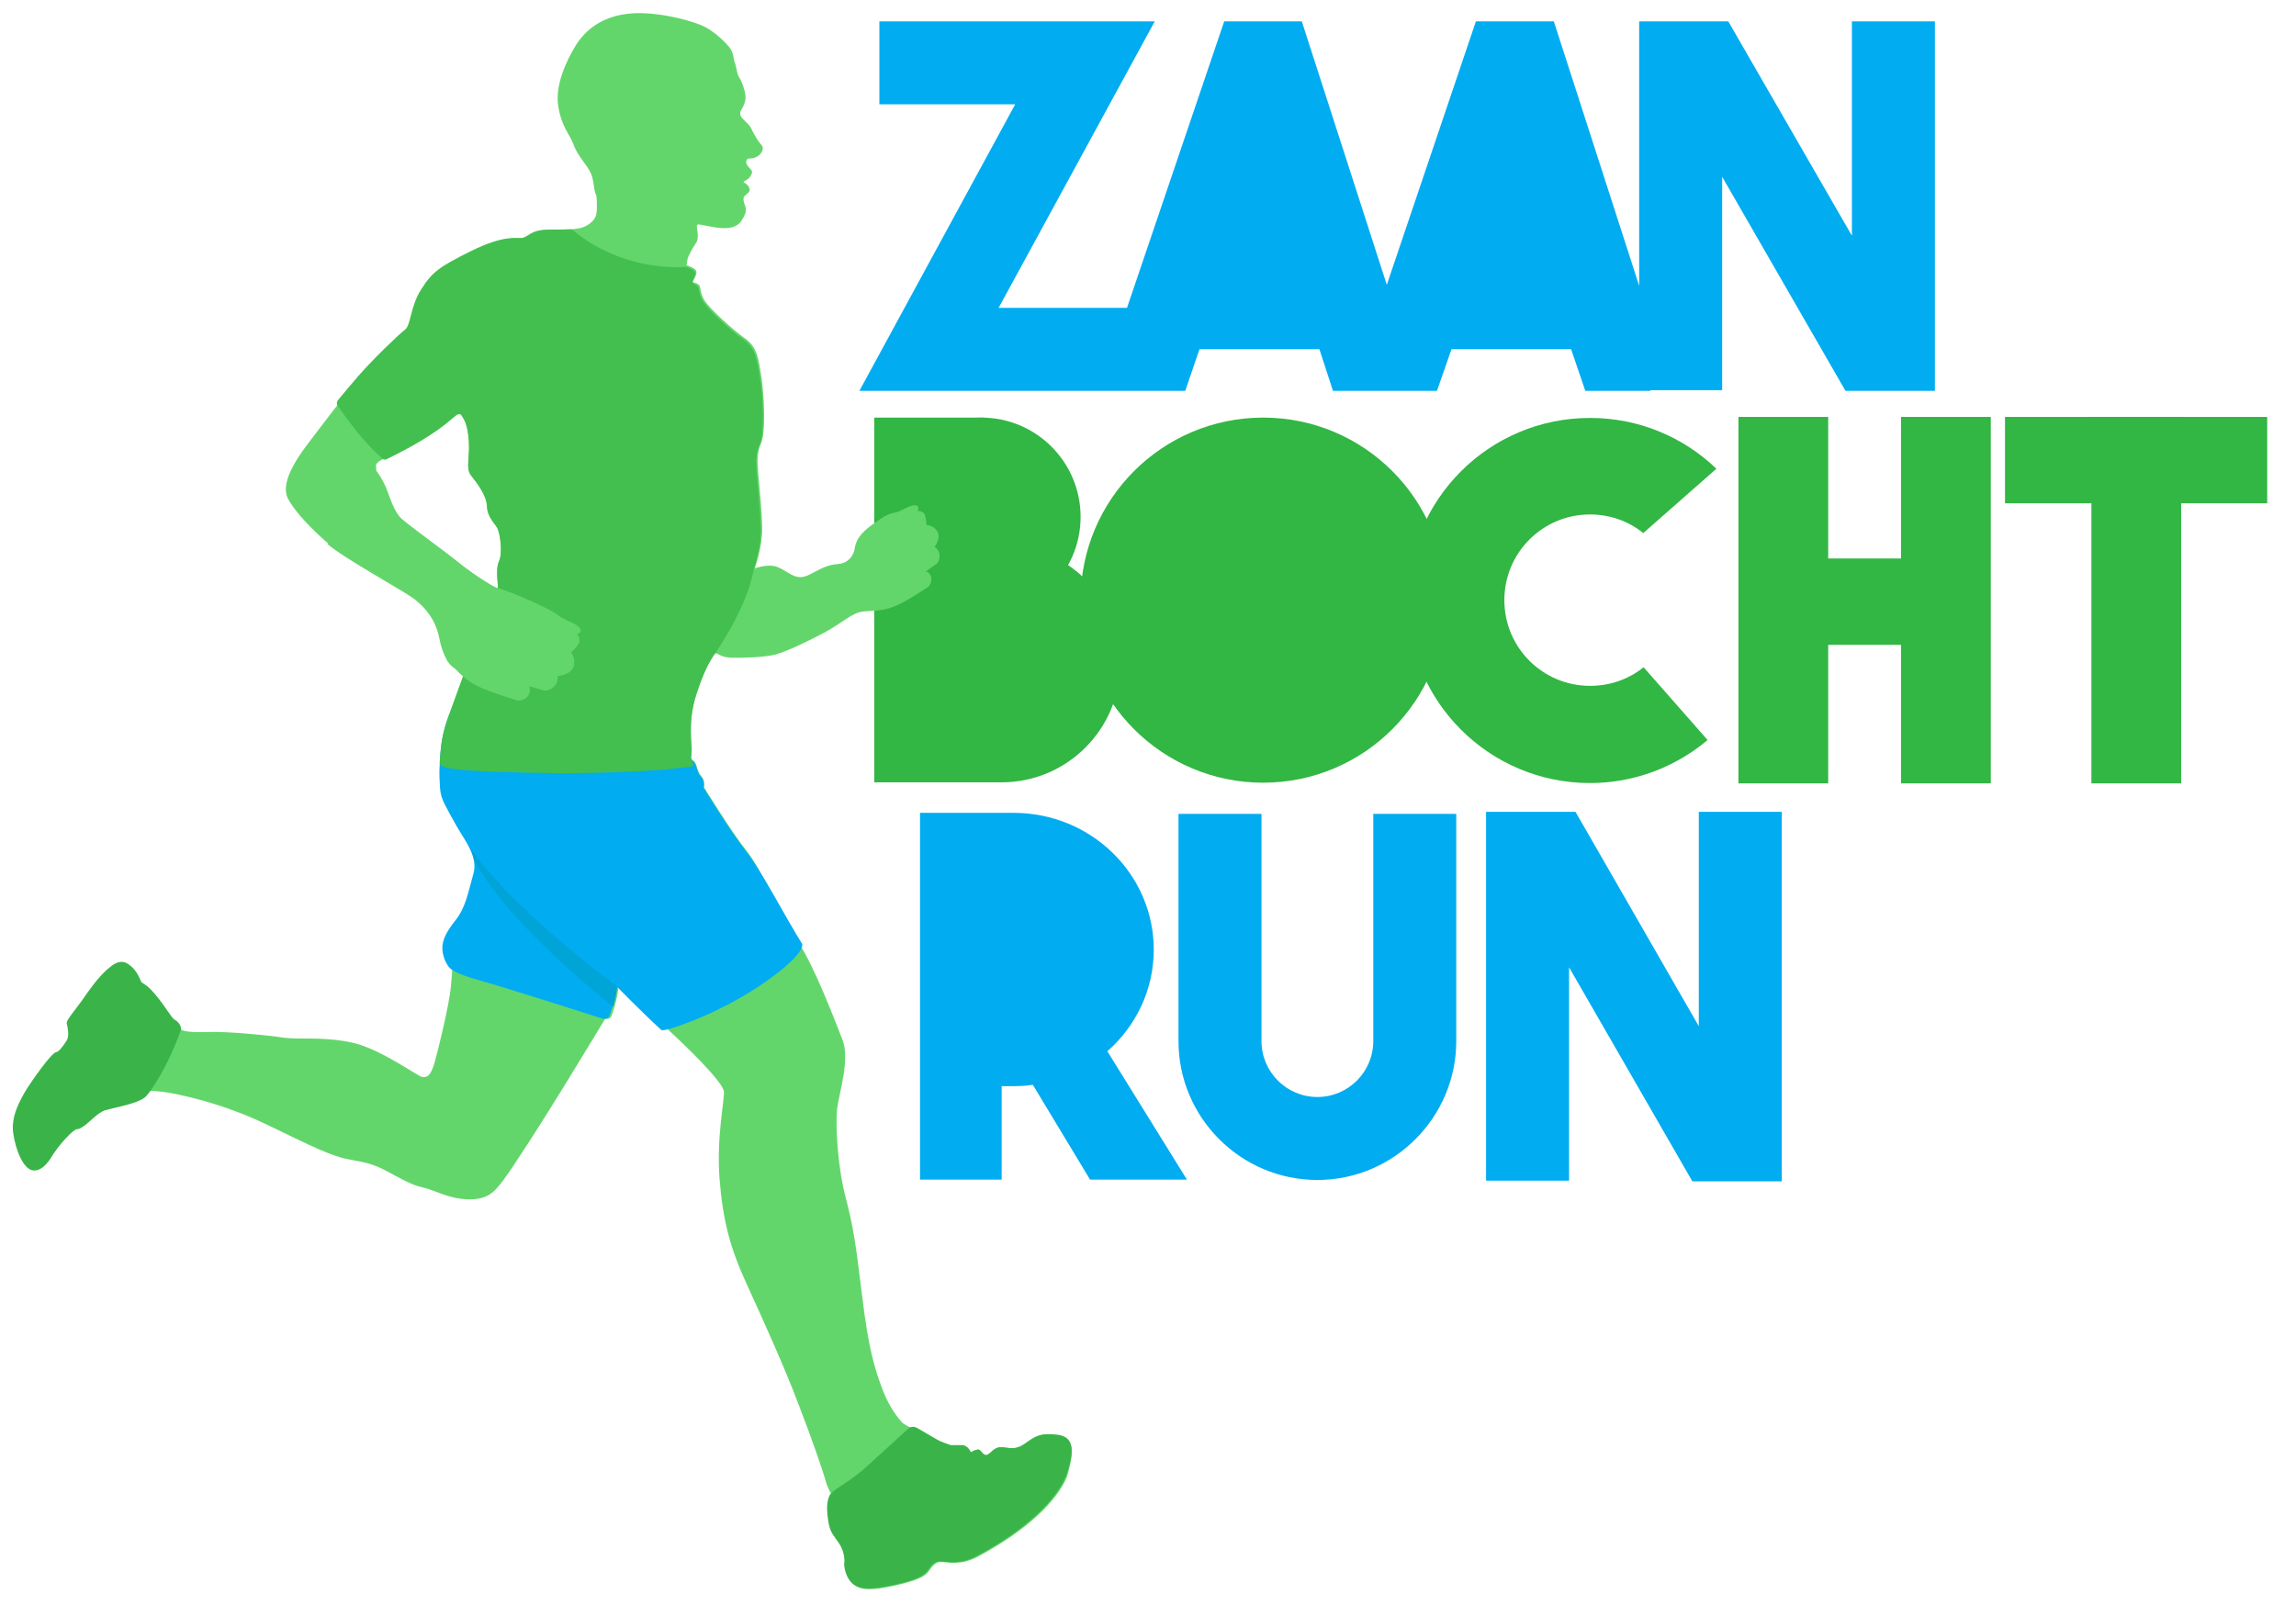 <?xml version="1.0" encoding="utf-8"?>
<!-- Generator: Adobe Illustrator 23.0.1, SVG Export Plug-In . SVG Version: 6.00 Build 0)  -->
<svg version="1.1" id="OBJECTS" xmlns="http://www.w3.org/2000/svg" xmlns:xlink="http://www.w3.org/1999/xlink" x="0px" y="0px"
	 viewBox="0 0 677.8 474.2" enable-background="new 0 0 677.8 474.2" xml:space="preserve">
<g>
	<g>
		<rect x="513.2" y="123.1" fill="#32B644" width="26.5" height="108.2"/>
	</g>
	<g>
		<rect x="561.2" y="123.1" fill="#32B644" width="26.5" height="108.2"/>
	</g>
	<g>
		<rect x="617.4" y="123.1" fill="#32B644" width="26.5" height="108.2"/>
	</g>
	<g>
		<rect x="521.7" y="164.9" fill="#32B644" width="56.4" height="25.5"/>
	</g>
	<g>
		<rect x="591.9" y="123.1" fill="#32B644" width="77.4" height="25.5"/>
	</g>
	<g>
		<circle fill="#32B644" cx="372.9" cy="177.2" r="53.9"/>
	</g>
	<g>
		<circle fill="#32B644" cx="289.7" cy="152.6" r="29.3"/>
	</g>
	<g>
		<path fill="#32B644" d="M295.6,160.8c19.4,0,35.1,15.7,35.1,35.1S315,231,295.6,231h-37.5V123.3h32.5L295.6,160.8z"/>
	</g>
	<g>
		<path fill="#32B644" d="M485.2,197c-4.3,3.5-9.8,5.5-15.8,5.5c-14,0-25.3-11.3-25.3-25.3s11.3-25.3,25.3-25.3
			c5.9,0,11.4,2,15.7,5.5l21.6-19c-9.7-9.3-22.8-15-37.3-15c-29.8,0-53.9,24.1-53.9,53.9s24.1,53.9,53.9,53.9
			c13.2,0,25.3-4.8,34.7-12.7L485.2,197z"/>
	</g>
	<g>
		<polygon fill="#01ACF1" points="253.7,115.4 349.9,115.4 354.1,103.1 389.5,103.1 393.5,115.4 424.2,115.4 428.5,103.1 
			463.8,103.1 468,115.4 487.2,115.4 487.2,115.2 508.4,115.2 508.4,52.2 544.8,115.4 571.2,115.4 571.2,6.3 546.7,6.3 546.7,69.6 
			510.2,6.3 483.9,6.3 483.9,84.4 458.7,6.3 435.7,6.3 409.4,84.1 384.3,6.3 361.4,6.3 332.7,90.9 294.8,90.9 340.9,6.3 259.6,6.3 
			259.6,30.8 299.7,30.8 		"/>
	</g>
	<g>
		<path fill="#01ACF1" d="M326.9,310.4c8.4-7.4,13.7-18.1,13.7-30c0-22.3-18.5-40.4-41.4-40.4h-16.9h-10.7v108.3h24.1v-27.6h3.5
			c1.9,0,3.8-0.1,5.7-0.4l0,0l16.9,28H345h5.4L326.9,310.4z"/>
		<g>
			<path fill="#01ACF1" d="M388.9,348.4c-22.6,0-41-18.4-41-41v-67.1h24.5v67.1c0,9.1,7.4,16.5,16.5,16.5s16.5-7.4,16.5-16.5v-67.1
				h24.5v67.1C429.9,329.9,411.5,348.4,388.9,348.4z"/>
		</g>
		<polygon fill="#01ACF1" points="501.5,239.7 501.5,303 465.1,239.7 438.7,239.7 438.7,317.8 438.7,348.6 463.2,348.6 463.2,285.6 
			499.6,348.8 526,348.8 526,239.7 		"/>
	</g>
	<g>
		<path fill="#63D66B" d="M312.5,423.7c-5.5-0.8-7,0.5-10,2.6s-4.9,1-7.1,1c-2.1,0-3.1,2.2-4.2,2.3c-1.1,0.2-1.6-1.8-2.6-1.6
			c-1.1,0.2-2,0.8-2,0.8s-0.9-2.1-2.6-2.1c-1.8,0-3.4,0-3.4,0s-3-1-4.1-1.7l-4.6-2.7c-0.8-0.4-2.3-0.3-2.8-0.6
			c-0.9-0.5-1.6-0.8-2.7-1.6c-1-1.1-3.7-4.2-5.7-9.4c-2.5-6.5-4.3-12.4-6.2-28.1c-1.9-15.7-2.6-20.4-4.9-29.2
			c-2.3-8.8-3-21.1-2.5-25.9c0.6-4.8,3.9-14.7,1.6-20.5c-2.3-5.8-7.9-20.8-12.9-28.6c-4.9-7.8-11.1-21.8-15.5-27.3
			c-4.4-5.5-12.5-18.7-12.5-18.7s0.5-1.9-0.8-3.3c-1.3-1.3-1.2-3.8-2.3-4.5c-1.2-0.8-0.4-1.3-0.5-4.1s-0.9-8.6,1.4-15.8
			c2.3-7.2,4.8-11.8,5.6-11.8s1.6,1.2,4.7,1.3c3.1,0.1,9.5-0.1,12.9-0.9c3.3-0.9,9.7-3.9,14.7-6.6c5-2.7,8.1-5.8,11.1-6.1
			c3-0.4,5.9,0,9.8-1.7s8.1-4.7,9.3-5.4c1.2-0.7,1.6-2.7,0.9-3.8s-1.4-0.9-1.4-0.9s1.7-1.2,3.1-2.2c1.4-0.9,1.2-3.1,0.7-4
			c-0.6-0.9-1.1-1.1-1.1-1.1s2-2.7,0.8-4.6c-1.2-1.9-3.2-1.9-3.2-1.9s-0.1-3-0.9-3.6c-0.9-0.7-1.7-0.5-1.7-0.5s0.8-1.7-0.8-1.7
			c-1.6-0.1-4.1,1.9-6.1,2.2s-4,1.7-6.9,3.8c-2.9,2.2-4.4,4.1-4.8,6.8c-0.4,2.7-2.5,4-3.6,4.3c-1.2,0.4-3,0-6.3,1.6
			s-4.8,2.9-7.1,2.4s-4.6-2.9-7-3.2c-2.4-0.4-5.5,0.7-5.5,0.7s2.3-6.2,2.2-11.9s-0.8-11.5-1.1-15.5s-0.6-6.4,0.8-9.6
			c1.4-3.2,0.9-13.7,0.1-19.3c-0.9-5.6-1.2-9-4.9-11.6s-10.3-8.7-11.8-11c-1.6-2.4-1.1-4.3-1.8-4.8c-0.7-0.6-1.9-0.8-1.9-0.8
			s1.4-2.1,1.2-3.1s-2-1.5-2.9-1.9c0.1-0.9,0.2-1.8,0.5-2.5c0.7-1.6,1.8-3.4,2.3-4.1c0.5-0.6,0.6-2.2,0.4-3.4
			c-0.2-1.2-0.3-1.8,0.1-2c0.3-0.2,4.1,0.8,6.4,1c2.3,0.2,4.9,0.1,6.4-2c1.5-2.2,1.6-3.3,1.2-4.4c-0.3-1-0.9-2.3-0.2-3
			s1.7-1.2,1.5-2.1c-0.2-0.8-0.6-1.1-0.9-1.4c-0.3-0.3-0.9-0.5-0.9-0.7s1.4-0.6,2-1.6s0.7-1.5,0.2-2c-0.4-0.5-1.4-1.4-1.4-2.1
			c0-0.7,0.2-1.2,1-1.2s1.8-0.2,2.7-0.9s1.7-2.2,0.8-3.1c-0.8-0.9-1.4-1.8-2-2.9c-0.7-1.1-0.9-1.9-1.4-2.6c-0.5-0.7-2.3-2.3-2.6-2.8
			c-0.3-0.4-0.4-1.3-0.1-1.8c0.2-0.4,1.2-1.8,1.4-3.6c0.1-1.8-1.1-5.1-1.8-6.1s-0.8-2.6-1.1-3.6s-0.5-1.6-0.5-1.6s-0.2-2-1-3.3
			s-4.8-5.5-8.8-7.1c-4-1.7-14.4-4.3-21.8-3.3c-7.4,0.9-12.1,4.6-15,9.1c-2.9,4.6-6.3,12.1-5.3,18.1c0.9,6,3.4,8.4,4.4,11.1
			c0.9,2.6,2.8,5,4.1,6.8c1.2,1.8,1.5,2.7,1.8,4.3s0.4,3.1,0.7,3.6s0.4,1.6,0.4,3.5c0,0.4,0,2.2-0.1,2.2c-0.1,1.7-1.6,3.4-4,4.3
			c-3,1.1-8.9,0.4-11.9,0.9s-3.9,2.2-5.6,2.3c-1.7,0.1-5.2-0.9-14.7,3.8c-9.5,4.7-11.6,6.4-14.8,11.4c-3.2,5.1-3,10.5-4.7,11.8
			s-9.2,8.4-13.8,13.7c-4.6,5.3-11.2,14.1-15.7,20c-4.5,5.9-8,12.2-5.9,16.2s7.1,9.2,12.6,13.9c5.5,4.6,22.2,13.6,25.6,16.2
			c3.5,2.6,6.4,6.4,7.4,11.3c0.9,5,2.6,7.7,4,8.8s3,2.5,3,2.5s-1.6,4.5-4,10.9s-2.6,10-2.9,15.1c-0.3,5.1,1.9,9,1.9,9
			s0.4,4.6,3.2,9.4c2.8,4.8,6.3,9,4.8,14.1s-2.1,9.6-5.3,13.6s-4.2,6.7-3.7,9.5s1.9,4.3,1.9,4.3s0.1,0.3-0.4,5.6
			c-0.5,5.3-3.8,18.9-4.9,22.7c-1.2,3.8-2.2,4-3.5,3.9s-12.4-8.4-20.9-10.2c-8.5-1.8-15.4-0.8-19.9-1.4c-4.5-0.7-16.8-1.9-22.4-1.7
			c-5,0.2-7.4-0.2-8-0.7c0-1-0.7-2-1.5-2.4s-1.5-1.6-3.4-4.3c-1.9-2.7-3.7-4.8-4.8-5.7c-1.1-0.8-2-1.4-2-1.4s-0.9-2.9-2.7-4.4
			s-3.1-2.1-6.3,0.7c-3.2,2.8-6.3,7.5-8.4,10.4s-3.7,4.6-3.6,5.4c0.1,0.7,0.8,3.7-0.2,5.3c-1,1.7-2.4,3.6-3.4,3.7
			c-0.9,0.1-4.3,4.5-6.5,8s-4.8,8.3-4.1,13s3.8,8.9,6.5,9s4.6-3.4,5.7-5.3s4.5-5.3,5.9-5.4c1.5-0.2,3-2.3,6.7-3.3s9.9-2.2,11.6-3.9
			c0.4-0.5,0.8-0.9,1-1.3c2.1,0,4.9,0.3,7.8,0.9c6.6,1.4,16.2,3.8,27.7,9.4c11.6,5.6,18.3,9,23.4,9.9c5.1,1,6.6,1.1,10.9,3.3
			c4.2,2.2,7.6,4.3,11,5s7.4,3.3,13.1,3.5s7.8-1.7,10.8-5.8c3-4,11.7-17.6,18.2-28.2s11.7-19.2,11.7-19.2s1.4,0.1,1.8-0.7
			c0.4-0.8,1.3-3.8,1.7-5.7c0.4-1.9,0.5-3.2,0.5-3.2s7.1,5.9,13.4,11.6c6.3,5.7,17.5,16.6,17.7,19.4s-2.2,13-1.3,25.6
			c1,12.6,3.1,20.5,8.1,31.4s11.3,24.9,15.1,35c3.9,10,7.5,20.5,8.1,22.8c0.5,2.1,1.8,4.2,1.8,4.2s-1.5,1.5-0.9,6.5s1.3,4.9,3.4,8.1
			c2.1,3.2,1.5,6.2,1.5,6.2s0.1,3.5,2.4,5.6c2.3,2,5.6,1.9,12.1,0.5c6.4-1.4,8.4-2.5,9.6-3.6c1.1-1.1,2-3.5,4.3-3.4s5.9,1.1,11-1.7
			c17.5-9.4,24.4-18.8,26.2-23.8C316.5,430.5,318,424.5,312.5,423.7z M147.3,165.7c-1.2,2.6,0.1,7.9-0.4,8c-0.4,0.1-5.9-3.1-10.8-7
			c-4.8-3.9-15-11.2-17.2-13.2c-2.2-1.9-3.4-5.3-4.6-8.7c-1.3-3.4-3.2-5.8-3.2-5.8s0,0-0.1-1.6s6.8-3.6,13.6-7.7
			c6.8-4.1,8.5-6.2,9.9-7.2c1.4-1,1.7,0.1,2.5,1.4c0.8,1.4,1.5,4.8,1.4,8.9s-0.7,5.8,0.7,7.6c1.4,1.7,4.5,5.6,4.6,8.9
			c0.1,3.3,2.4,5.1,3.1,6.6C147.6,157.4,148.5,163.1,147.3,165.7z"/>
		<path fill="#3AB449" d="M312.5,423.7c-5.5-0.8-7,0.5-10,2.6s-4.9,1-7.1,1c-2.1,0-3.1,2.2-4.2,2.3c-1.1,0.2-1.6-1.8-2.6-1.6
			c-1.1,0.2-2,0.8-2,0.8s-0.9-2.1-2.6-2.1c-1.8,0-3.4,0-3.4,0s-3-1-4.1-1.7c0,0-3.9-2.2-4.5-2.6c-1.7-1.2-2.3-1.3-3.5-0.9
			c0,0-6.7,6.1-12.2,11.1c-5.5,5.1-8.8,6.1-11.1,8.5c0,0-1.5,1.5-0.9,6.5s1.3,4.9,3.4,8.1c2.1,3.2,1.5,6.2,1.5,6.2s0.1,3.5,2.4,5.6
			c2.3,2,5.6,1.9,12.1,0.5c6.4-1.4,8.4-2.5,9.6-3.6c1.1-1.1,2-3.5,4.3-3.4s5.9,1.1,11-1.7c17.5-9.4,24.4-18.8,26.2-23.8
			C316.5,430.5,318,424.5,312.5,423.7z"/>
		<path fill="#01ACF1" d="M196.4,304.1c4.4-1,17.6-5.8,29.7-14.3c12.1-8.5,10.7-11.1,10.7-11.1c-4.9-7.8-12.2-22-16.6-27.4
			c-4.4-5.5-12.5-18.7-12.5-18.7s0.5-1.9-0.8-3.3c-1.3-1.3-1.2-3.8-2.3-4.5c-1.2-0.8-0.4-1.3-0.5-4.1l-71.4-10
			c-2.4,6.4-2.6,10-2.9,15.1c-0.2,2.6,0,5.1,0.1,6.9c0.1,1.7,0.6,3.3,1.4,4.8c0.8,1.6,2.1,4,3.6,6.6c2.8,4.8,6.3,9,4.8,14.1
			s-2.1,9.6-5.3,13.6s-4.2,6.7-3.7,9.5s1.9,4.3,1.9,4.3s0.9,1.7,9.1,3.9c8.2,2.3,36.3,11.3,36.3,11.3s1.4,0.1,1.8-0.7
			c0.4-0.8,1.3-3.8,1.7-5.7c0.4-1.9,0.5-3.2,0.5-3.2s6.9,7.1,13.1,12.8C195.3,304.1,195.3,304.3,196.4,304.1z"/>
		<path fill="#43BF4F" d="M130.3,226.1c-0.3-0.2-0.5-0.5-0.5-0.9c0.1-1.6,0.2-3.1,0.4-4.6c0.3-3,1-5.9,2.5-10
			c2.1-5.7,3.6-9.9,3.9-10.7c0-0.1,0.1-0.2,0.1-0.3l-0.5-30.8c0-0.8,0.9-1.3,1.5-0.8c4.4,3.3,8.8,5.9,9.2,5.8c0.4-0.1-0.8-5.4,0.4-8
			s0.3-8.2-0.4-9.7s-3-3.2-3.1-6.6c-0.1-3.3-3.2-7.1-4.6-8.9c-1.4-1.7-0.9-3.5-0.7-7.6c0.1-4.1-0.6-7.5-1.4-8.9
			c-0.8-1.4-1-2.5-2.5-1.4c-1.4,1-3.2,3.1-9.9,7.2c-4.1,2.5-8,4.4-10.6,5.7c-0.3,0.2-0.8,0.1-1.1-0.1c-5-4.3-9.9-10.7-13.3-15.7
			c-0.4-0.5-0.3-1.2,0.1-1.7c2.1-2.6,4.3-5.1,6-7.1c4.6-5.3,12.1-12.4,13.8-13.7c1.7-1.3,1.5-6.8,4.7-11.8
			c3.2-5.1,5.3-6.7,14.8-11.4c9.5-4.7,13-3.7,14.7-3.8c1.7-0.1,2.6-1.8,5.6-2.3c2.2-0.4,5.9-0.1,8.9-0.3c0.3,0,0.7,0.1,0.9,0.3
			c4.8,4.1,11.1,7.4,18.3,9.3c5.1,1.3,10.2,1.8,14.9,1.5c0.1,0,0.3,0,0.4,0.1c1,0.4,2.3,0.9,2.4,1.7c0.1,0.5-0.3,1.4-0.6,2.1
			c-0.3,0.5,0,1.1,0.5,1.3c0.3,0.1,0.6,0.3,0.8,0.5c0.7,0.6,0.2,2.5,1.8,4.8c1.6,2.4,8.2,8.4,11.8,11c3.7,2.6,4,6,4.9,11.6
			s1.3,16.1-0.1,19.3c-1.4,3.2-1.1,5.6-0.8,9.6s0.9,9.8,1.1,15.5c0.1,5.4-1.9,11.3-2.1,11.9v0.1c-2.2,11.9-12.1,25.7-12.1,25.7l0,0
			c-0.9,1.5-2.6,4.1-4.9,11.3c-2.3,7.2-1.5,13-1.4,15.8s-0.7,3.4,0.5,4.1c0,0,0.6,1-0.6,1.1c-1.2,0.2-12.5,2-39.4,2
			C140.1,227.9,132.5,227.4,130.3,226.1z"/>
		<path fill="#63D66B" d="M171.1,185.4c-1.1-1.5-4.7-2.3-6.4-3.8s-13.8-7-17.9-8c-0.4,0.1-5.9-3.1-10.8-7
			c-4.8-3.9-15-11.2-17.2-13.2l-22.2,7.2c5.5,4.6,22.2,13.6,25.6,16.2c3.5,2.6,6.4,6.4,7.4,11.3c0.6,3,1.4,5.2,2.3,6.7l-0.1,0.1
			c0.1,0.1,0.2,0.2,0.3,0.3c0.5,0.8,1,1.3,1.5,1.7c0.3,0.2,0.6,0.5,0.9,0.7c1.6,1.7,3.3,3.3,6.1,4.8c4.4,2.2,10.2,3.7,11.7,4.3
			c1.6,0.6,3.6-0.6,4-2.1c0.4-1.4-0.2-2-0.2-2s2.4,0.6,4.2,1.2c1.9,0.5,3.7-1.2,4.1-2.4c0.4-1.2,0.2-1.8,0.2-1.8s3.9-0.3,4.7-2.7
			s-0.7-4.3-0.7-4.3s2.6-2.3,2.5-3.5c-0.1-1.3-0.8-1.9-0.8-1.9S172.2,186.9,171.1,185.4z"/>
		<path fill="#00A4D6" d="M182.2,291.3c0,0-0.1,1.3-0.5,3.2c-0.2,0.8-0.4,1.8-0.7,2.8c-28.2-22.9-37.8-37.1-41.1-43.6
			c-0.3-1.4-0.8-2.7-1.5-4C150.1,267.7,182.2,291.3,182.2,291.3z"/>
		<path fill="#3AB449" d="M9.9,345.6c-3-0.2-5.3-6.1-6-11s1.9-9.7,4.2-13.4c1.1-1.7,7-10.4,8.6-10.6c0.5,0,1.7-1.3,3-3.4
			c0.8-1.3,0.3-3.6,0.1-4.6l-0.1-0.3c-0.1-0.7,0.5-1.6,1.8-3.3c0.5-0.7,1.1-1.5,1.8-2.4l0.9-1.2c2-2.9,4.7-6.8,7.6-9.3
			c1.7-1.5,2.9-2.1,4.1-2.1c1.1,0,2,0.6,2.9,1.4c1.6,1.4,2.5,3.8,2.8,4.5c0.3,0.2,1,0.7,1.9,1.3c1.1,0.9,2.9,3,4.9,5.8l0.9,1.3
			c1.2,1.7,1.8,2.6,2.3,2.8c0.8,0.4,1.8,1.5,1.8,2.8v0.1v0.1c-4,11.4-9.2,18.3-9.3,18.4c-0.3,0.4-0.7,0.9-1.1,1.3
			c-1.5,1.5-5.7,2.5-9.5,3.4c-0.9,0.2-1.7,0.4-2.4,0.6c-2,0.5-5,3.8-6.1,4.5c-0.9,0.6-1.5,1.1-2.3,1.1c-1.2,0.1-5.3,4.8-6.5,6.7
			l-0.3,0.4c-1.2,2-3.1,5.1-5.8,5.1L9.9,345.6z"/>
	</g>
</g>
</svg>
